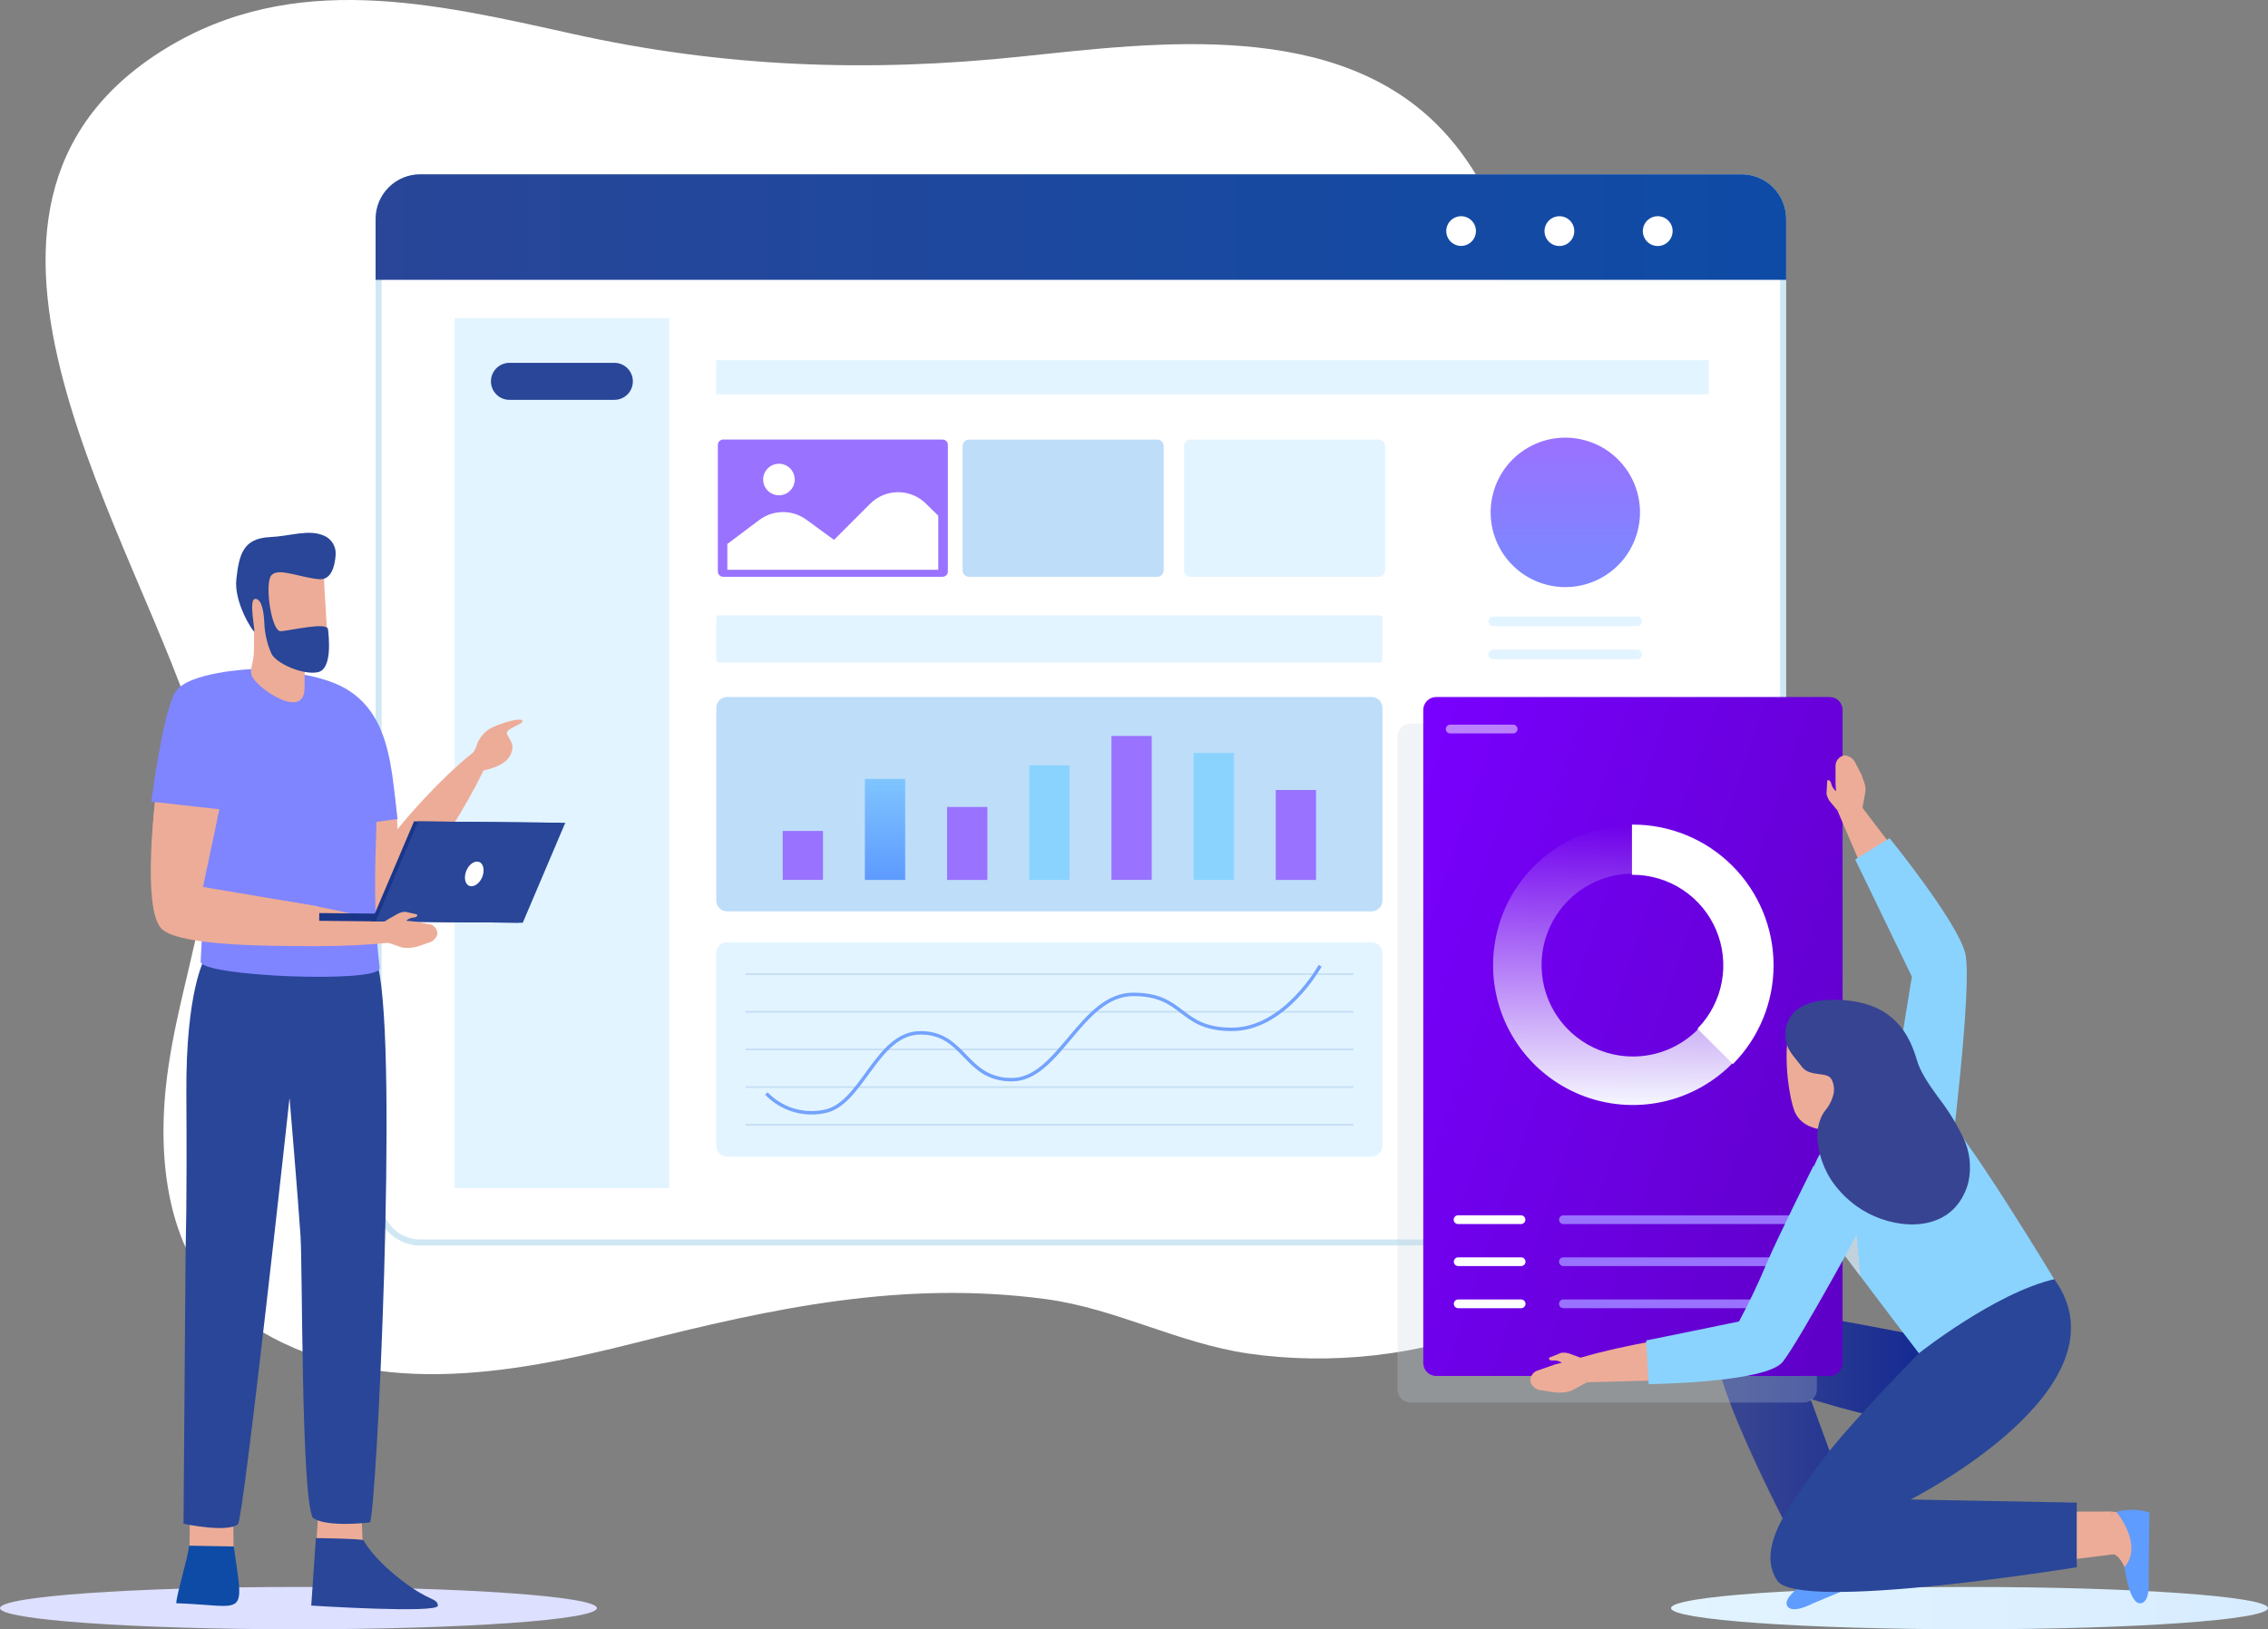 <svg width="540" height="388" viewBox="0 0 540 388" fill="none" xmlns="http://www.w3.org/2000/svg">
<rect x="0" y="0" width="540" height="388" fill="#808080" stroke="none"/>
<g clip-path="url(#clip0_419_2480)">
<path d="M373.42 131.005C365.427 98.723 367.134 56.169 343.364 30.929C318.466 4.51 275.765 10.039 243.364 13.443C206.778 17.314 172.241 16.036 136.366 8.073C103.487 0.786 69.798 -7.225 39.104 11.76C-22.566 49.964 33.911 129.038 47.698 177.343C55.765 205.606 42.382 231.129 39.485 258.912C37.312 279.864 40.934 303.15 59.62 315.438C87.305 333.526 121.29 327.37 151.345 319.776C184.003 311.518 214.942 304.833 248.963 309.368C265.673 311.592 280.491 319.899 297.226 322.332C336.072 327.984 384.899 313.607 400.111 273.634C403.876 263.29 405.456 252.277 404.752 241.291C402.787 203.321 383.77 169.614 374.058 133.548C373.849 132.7 373.628 131.852 373.42 131.005Z" fill="white"/>
<path d="M468.926 388C508.173 388 539.988 385.744 539.988 382.962C539.988 380.179 508.173 377.924 468.926 377.924C429.68 377.924 397.864 380.179 397.864 382.962C397.864 385.744 429.68 388 468.926 388Z" fill="url(#paint0_linear_419_2480)"/>
<path d="M71.062 388C110.308 388 142.124 385.744 142.124 382.962C142.124 380.179 110.308 377.924 71.062 377.924C31.816 377.924 0 380.179 0 382.962C0 385.744 31.816 388 71.062 388Z" fill="#DDE0FF"/>
<path d="M414.66 42.222H100.05C94.578 42.222 90.142 46.662 90.142 52.139V285.971C90.142 291.448 94.578 295.888 100.05 295.888H414.66C420.132 295.888 424.568 291.448 424.568 285.971V52.139C424.568 46.662 420.132 42.222 414.66 42.222Z" fill="white"/>
<path d="M414.659 42.935C417.096 42.938 419.432 43.909 421.153 45.635C422.875 47.361 423.842 49.7 423.842 52.139V285.971C423.842 288.41 422.875 290.749 421.153 292.475C419.432 294.201 417.096 295.172 414.659 295.175H100.049C97.611 295.172 95.274 294.201 93.55 292.476C91.826 290.75 90.856 288.411 90.853 285.971V52.139C90.856 49.699 91.826 47.36 93.55 45.634C95.274 43.909 97.611 42.938 100.049 42.935H414.659ZM414.659 41.51H100.049C98.654 41.51 97.273 41.785 95.985 42.319C94.696 42.853 93.525 43.636 92.539 44.623C91.553 45.61 90.771 46.782 90.237 48.071C89.703 49.361 89.429 50.743 89.429 52.139V285.971C89.429 287.367 89.703 288.749 90.237 290.039C90.771 291.328 91.553 292.5 92.539 293.487C93.525 294.474 94.696 295.257 95.985 295.791C97.273 296.325 98.654 296.6 100.049 296.6H414.659C417.475 296.6 420.177 295.48 422.168 293.487C424.16 291.494 425.279 288.79 425.279 285.971V52.139C425.279 49.32 424.16 46.616 422.168 44.623C420.177 42.629 417.475 41.51 414.659 41.51Z" fill="#D0E7F4"/>
<path d="M100.049 41.51H414.659C417.475 41.51 420.177 42.629 422.168 44.623C424.16 46.616 425.279 49.32 425.279 52.139V66.639H89.429V52.139C89.429 49.32 90.548 46.616 92.539 44.623C94.531 42.629 97.232 41.51 100.049 41.51Z" fill="url(#paint1_linear_419_2480)"/>
<path d="M351.419 55.039C351.416 55.738 351.207 56.421 350.817 57.002C350.427 57.582 349.874 58.034 349.227 58.3C348.581 58.566 347.87 58.634 347.185 58.496C346.5 58.358 345.871 58.02 345.378 57.525C344.885 57.029 344.549 56.399 344.414 55.712C344.278 55.026 344.349 54.315 344.617 53.669C344.885 53.023 345.338 52.471 345.919 52.083C346.501 51.695 347.184 51.488 347.883 51.487C348.348 51.487 348.809 51.58 349.239 51.758C349.668 51.937 350.059 52.199 350.387 52.529C350.716 52.858 350.976 53.25 351.153 53.681C351.33 54.111 351.42 54.573 351.419 55.039Z" fill="white"/>
<path d="M374.831 55.039C374.831 55.742 374.622 56.429 374.232 57.013C373.842 57.597 373.287 58.053 372.638 58.321C371.989 58.589 371.274 58.659 370.586 58.521C369.897 58.383 369.265 58.044 368.769 57.546C368.274 57.048 367.937 56.414 367.801 55.724C367.666 55.034 367.738 54.32 368.008 53.671C368.278 53.023 368.735 52.469 369.32 52.08C369.905 51.691 370.593 51.485 371.295 51.487C371.76 51.487 372.221 51.58 372.651 51.758C373.081 51.937 373.471 52.199 373.799 52.528C374.128 52.858 374.388 53.25 374.565 53.681C374.742 54.111 374.832 54.573 374.831 55.039Z" fill="white"/>
<path d="M398.244 55.039C398.244 55.742 398.035 56.429 397.645 57.013C397.255 57.597 396.7 58.053 396.051 58.321C395.402 58.589 394.688 58.659 393.999 58.521C393.31 58.383 392.678 58.044 392.182 57.546C391.687 57.048 391.35 56.414 391.214 55.724C391.079 55.034 391.151 54.32 391.421 53.671C391.692 53.023 392.148 52.469 392.733 52.08C393.318 51.691 394.006 51.485 394.708 51.487C395.173 51.487 395.634 51.58 396.064 51.758C396.494 51.937 396.884 52.199 397.213 52.528C397.541 52.858 397.801 53.25 397.978 53.681C398.155 54.111 398.245 54.573 398.244 55.039Z" fill="white"/>
<path d="M173.124 217.034L326.568 217.034C327.992 217.034 329.146 215.879 329.146 214.454V168.57C329.146 167.144 327.992 165.989 326.568 165.989L173.124 165.989C171.7 165.989 170.546 167.144 170.546 168.57V214.454C170.546 215.879 171.7 217.034 173.124 217.034Z" fill="#BDDDF9"/>
<path d="M173.124 275.44H326.568C327.992 275.44 329.146 274.285 329.146 272.86V226.975C329.146 225.55 327.992 224.395 326.568 224.395L173.124 224.395C171.7 224.395 170.546 225.55 170.546 226.975V272.86C170.546 274.285 171.7 275.44 173.124 275.44Z" fill="url(#paint2_linear_419_2480)"/>
<path d="M171.209 157.805L328.483 157.805C328.85 157.805 329.146 157.508 329.146 157.142V147.188C329.146 146.822 328.85 146.525 328.483 146.525L171.209 146.525C170.843 146.525 170.546 146.822 170.546 147.188V157.142C170.546 157.508 170.843 157.805 171.209 157.805Z" fill="url(#paint3_linear_419_2480)"/>
<path d="M170.546 93.894L406.851 93.894V85.772L170.546 85.772V93.894Z" fill="url(#paint4_linear_419_2480)"/>
<path d="M159.324 75.781H108.25V282.948H159.324V75.781Z" fill="url(#paint5_linear_419_2480)"/>
<path d="M389.872 126.611C392.405 117.116 386.768 107.365 377.282 104.829C367.796 102.294 358.053 107.936 355.52 117.43C352.987 126.925 358.624 136.676 368.11 139.211C377.596 141.747 387.339 136.105 389.872 126.611Z" fill="url(#paint6_linear_419_2480)"/>
<path d="M389.786 149.13H355.544C355.24 149.13 354.948 149.01 354.732 148.796C354.516 148.582 354.393 148.291 354.39 147.987C354.39 147.68 354.511 147.387 354.728 147.17C354.944 146.953 355.238 146.832 355.544 146.832H389.786C390.09 146.835 390.38 146.958 390.594 147.174C390.808 147.391 390.927 147.683 390.927 147.987C390.927 148.29 390.807 148.581 390.593 148.795C390.379 149.009 390.088 149.13 389.786 149.13Z" fill="url(#paint7_linear_419_2480)"/>
<path d="M389.786 156.994H355.544C355.393 156.996 355.243 156.967 355.103 156.911C354.963 156.854 354.836 156.77 354.728 156.664C354.621 156.557 354.536 156.431 354.478 156.291C354.42 156.152 354.39 156.002 354.39 155.851C354.39 155.7 354.42 155.551 354.478 155.411C354.536 155.272 354.621 155.145 354.728 155.039C354.836 154.932 354.963 154.849 355.103 154.792C355.243 154.735 355.393 154.707 355.544 154.708H389.786C390.088 154.708 390.379 154.829 390.593 155.043C390.807 155.257 390.927 155.548 390.927 155.851C390.927 156.154 390.807 156.445 390.593 156.659C390.379 156.874 390.088 156.994 389.786 156.994Z" fill="url(#paint8_linear_419_2480)"/>
<path d="M195.948 197.889H186.359V209.538H195.948V197.889Z" fill="url(#paint9_linear_419_2480)"/>
<path d="M215.518 185.503H205.93V209.551H215.518V185.503Z" fill="url(#paint10_linear_419_2480)"/>
<path d="M235.089 192.175H225.5V209.551H235.089V192.175Z" fill="url(#paint11_linear_419_2480)"/>
<path d="M254.647 182.259H245.059V209.551H254.647V182.259Z" fill="url(#paint12_linear_419_2480)"/>
<path d="M274.218 175.267H264.629V209.538H274.218V175.267Z" fill="url(#paint13_linear_419_2480)"/>
<path d="M293.788 179.322H284.199V209.538H293.788V179.322Z" fill="url(#paint14_linear_419_2480)"/>
<path d="M313.346 188.132H303.757V209.551H313.346V188.132Z" fill="url(#paint15_linear_419_2480)"/>
<path d="M224.408 104.671H172.192C171.487 104.671 170.915 105.243 170.915 105.949V136.08C170.915 136.785 171.487 137.358 172.192 137.358H224.408C225.113 137.358 225.685 136.785 225.685 136.08V105.949C225.685 105.243 225.113 104.671 224.408 104.671Z" fill="url(#paint16_linear_419_2480)"/>
<path d="M275.543 104.683H230.718C229.877 104.683 229.195 105.365 229.195 106.207V135.834C229.195 136.675 229.877 137.358 230.718 137.358H275.543C276.384 137.358 277.065 136.675 277.065 135.834V106.207C277.065 105.365 276.384 104.683 275.543 104.683Z" fill="#BDDDF9"/>
<path d="M328.262 104.683H283.437C282.597 104.683 281.915 105.365 281.915 106.207V135.834C281.915 136.675 282.597 137.358 283.437 137.358H328.262C329.103 137.358 329.785 136.675 329.785 135.834V106.207C329.785 105.365 329.103 104.683 328.262 104.683Z" fill="url(#paint17_linear_419_2480)"/>
<path d="M223.401 122.808V135.686H173.174V129.542L180.786 123.828C182.399 122.62 184.357 121.961 186.372 121.948C188.387 121.934 190.354 122.568 191.983 123.754L198.576 128.571L207.17 119.97C208.045 119.094 209.083 118.399 210.226 117.925C211.369 117.451 212.594 117.207 213.831 117.207C215.068 117.207 216.293 117.451 217.436 117.925C218.578 118.399 219.617 119.094 220.491 119.97L223.401 122.808Z" fill="white"/>
<path d="M185.464 117.954C187.539 117.954 189.221 116.271 189.221 114.194C189.221 112.118 187.539 110.434 185.464 110.434C183.389 110.434 181.707 112.118 181.707 114.194C181.707 116.271 183.389 117.954 185.464 117.954Z" fill="white"/>
<path d="M177.508 231.989H322.235" stroke="#C3DDF4" stroke-width="0.38" stroke-miterlimit="10"/>
<path d="M177.508 240.947H322.235" stroke="#C3DDF4" stroke-width="0.38" stroke-miterlimit="10"/>
<path d="M177.508 249.917H322.235" stroke="#C3DDF4" stroke-width="0.38" stroke-miterlimit="10"/>
<path d="M177.508 258.888H322.235" stroke="#C3DDF4" stroke-width="0.38" stroke-miterlimit="10"/>
<path d="M177.508 267.846H322.235" stroke="#C3DDF4" stroke-width="0.38" stroke-miterlimit="10"/>
<path d="M182.468 260.412C184.182 262.2 186.315 263.532 188.672 264.29C191.03 265.047 193.539 265.205 195.973 264.749C205.242 263.348 208.521 245.961 219.177 245.961C229.834 245.961 229.675 257.118 240.921 257.118C252.167 257.118 257.409 236.806 269.81 236.806C282.21 236.806 280.602 245.137 293.297 245.137C305.991 245.137 314.316 229.986 314.316 229.986" stroke="#74A3FD" stroke-width="0.82" stroke-miterlimit="10"/>
<path d="M146.286 95.221H121.289C120.123 95.221 119.005 94.758 118.181 93.933C117.357 93.108 116.894 91.989 116.894 90.822C116.892 90.243 117.004 89.67 117.225 89.135C117.445 88.6 117.768 88.113 118.177 87.704C118.585 87.294 119.07 86.969 119.604 86.747C120.138 86.525 120.711 86.411 121.289 86.411H146.286C146.864 86.411 147.437 86.525 147.971 86.747C148.505 86.969 148.99 87.294 149.398 87.704C149.806 88.113 150.13 88.6 150.35 89.135C150.57 89.67 150.683 90.243 150.681 90.822C150.681 91.989 150.218 93.108 149.394 93.933C148.57 94.758 147.452 95.221 146.286 95.221Z" fill="url(#paint18_linear_419_2480)"/>
<path style="mix-blend-mode:multiply" d="M144.531 122.943H123.033C122.574 122.943 122.133 122.761 121.809 122.436C121.484 122.111 121.302 121.67 121.302 121.211C121.302 120.751 121.484 120.311 121.809 119.986C122.133 119.661 122.574 119.478 123.033 119.478H144.531C144.99 119.478 145.43 119.661 145.755 119.986C146.079 120.311 146.262 120.751 146.262 121.211C146.262 121.67 146.079 122.111 145.755 122.436C145.43 122.761 144.99 122.943 144.531 122.943Z" fill="url(#paint19_linear_419_2480)"/>
<path style="mix-blend-mode:multiply" d="M144.531 139.791H123.033C122.574 139.791 122.133 139.608 121.809 139.283C121.484 138.958 121.302 138.517 121.302 138.058C121.302 137.598 121.484 137.158 121.809 136.833C122.133 136.508 122.574 136.325 123.033 136.325H144.531C144.99 136.325 145.43 136.508 145.755 136.833C146.079 137.158 146.262 137.598 146.262 138.058C146.262 138.517 146.079 138.958 145.755 139.283C145.43 139.608 144.99 139.791 144.531 139.791Z" fill="url(#paint20_linear_419_2480)"/>
<path style="mix-blend-mode:multiply" d="M144.531 156.65H123.033C122.574 156.65 122.133 156.467 121.809 156.143C121.484 155.818 121.302 155.377 121.302 154.917C121.302 154.458 121.484 154.017 121.809 153.692C122.133 153.367 122.574 153.185 123.033 153.185H144.531C144.99 153.185 145.43 153.367 145.755 153.692C146.079 154.017 146.262 154.458 146.262 154.917C146.262 155.377 146.079 155.818 145.755 156.143C145.43 156.467 144.99 156.65 144.531 156.65Z" fill="url(#paint21_linear_419_2480)"/>
<path style="mix-blend-mode:multiply" d="M144.531 173.497H123.033C122.574 173.497 122.133 173.315 121.809 172.99C121.484 172.665 121.302 172.224 121.302 171.764C121.3 171.536 121.344 171.309 121.43 171.098C121.516 170.886 121.644 170.694 121.804 170.531C121.965 170.369 122.157 170.24 122.368 170.153C122.578 170.065 122.805 170.02 123.033 170.02H144.531C144.99 170.02 145.43 170.202 145.755 170.527C146.08 170.852 146.262 171.293 146.262 171.752C146.264 171.981 146.22 172.207 146.134 172.419C146.047 172.631 145.92 172.823 145.759 172.985C145.598 173.148 145.407 173.276 145.196 173.364C144.985 173.452 144.759 173.497 144.531 173.497Z" fill="url(#paint22_linear_419_2480)"/>
<path style="mix-blend-mode:multiply" d="M144.531 190.357H123.033C122.574 190.357 122.133 190.174 121.809 189.849C121.484 189.524 121.302 189.083 121.302 188.624C121.302 188.164 121.484 187.724 121.809 187.399C122.133 187.074 122.574 186.891 123.033 186.891H144.531C144.99 186.891 145.43 187.074 145.755 187.399C146.079 187.724 146.262 188.164 146.262 188.624C146.262 189.083 146.079 189.524 145.755 189.849C145.43 190.174 144.99 190.357 144.531 190.357Z" fill="url(#paint23_linear_419_2480)"/>
<path d="M74.229 227.836C60.515 228.229 67.268 241.033 69.834 252.277C74.536 269.947 71.81 292.828 78.919 295.359C97.9 301.159 91.859 233.648 86.593 230.551C84.112 229.138 78.845 228.315 74.229 227.836Z" fill="#EDAC98"/>
<path d="M86.593 289.498C73.297 279.913 74.316 343.762 77.827 361.716C81.338 379.669 85.194 367.491 87.796 338.823C90.399 310.154 91.836 293.27 86.593 289.498Z" fill="#EDAC98"/>
<path d="M75.813 359.909L75.371 366.606L86.335 366.975L86.077 360.487L75.813 359.909Z" fill="#EDAC98"/>
<path d="M86.568 366.84C86.568 366.84 88.618 370.895 95.457 376.216C102.296 381.536 104.051 380.418 104.26 382.36C104.469 384.301 74.106 382.36 74.106 382.36L75.211 366.287C75.211 366.287 86.568 366.422 86.568 366.84Z" fill="url(#paint24_linear_419_2480)"/>
<path d="M59.571 228.02C46.139 225.206 46.151 239.743 46.065 251.269C46.532 269.554 42.161 290.69 48.521 294.794C65.623 304.846 71.185 235.565 66.79 231.325C64.653 229.384 63.941 229.556 59.571 228.02Z" fill="#EDAC98"/>
<path d="M55.642 289.215C42.333 279.63 43.364 343.48 46.863 361.433C50.362 379.386 54.23 367.208 56.832 338.54C59.435 309.872 60.872 292.963 55.642 289.215Z" fill="#EDAC98"/>
<path d="M45.206 361.63L45.107 368.191L55.617 368.376L55.531 361.924L45.206 361.63Z" fill="#EDAC98"/>
<path d="M45.009 368.105C44.837 370.698 42.05 379.546 41.964 381.794C58.673 382.384 58.17 385.739 55.653 368.277L45.009 368.105Z" fill="url(#paint25_linear_419_2480)"/>
<path d="M48.68 228.425C48.68 228.425 44.211 235.995 44.371 260.436C44.542 288.38 44.223 294.929 44.199 296.994C44.174 299.058 43.695 362.871 43.695 362.871C43.695 362.871 54.119 365.107 56.66 362.969C57.986 361.851 68.938 261.456 68.938 261.456C68.938 261.456 70.964 285.295 71.553 294.327C72.056 302.155 71.688 355.891 74.45 361.408C77.336 363.792 87.956 362.637 88.066 362.527C89.638 360.88 94.88 250.52 90.018 230.318L48.68 228.425Z" fill="url(#paint26_linear_419_2480)"/>
<path d="M81.142 168.078C73.603 172.907 83.315 218.288 89.147 215.916C99.337 216.715 94.819 162.77 81.142 168.078Z" fill="#EDAC98"/>
<path d="M72.56 160.939C93.431 163.568 92.891 181.939 94.659 195.038L79.926 197.029L72.56 160.939Z" fill="url(#paint27_linear_419_2480)"/>
<path d="M89.625 216.899C98.416 215.4 119.005 179.346 117.016 177.22C115.469 173.19 72.326 216.85 89.625 216.899Z" fill="#EDAC98"/>
<path d="M59.484 159.366C31.43 162.942 51.062 179.174 47.772 229.003C47.772 232.554 90.608 234.25 90.399 230.551C85.746 191.229 99.263 165.497 72.56 160.705" fill="url(#paint28_linear_419_2480)"/>
<path d="M72.572 157.043L72.498 164.416C71.909 171.248 61.276 163.875 60.049 161.111C59.214 159.304 60.442 158.395 60.478 154.598C60.515 150.801 60.478 150.383 60.478 150.383C47.747 130.12 68.987 121.874 77.127 136.252C77.237 147.975 80.233 159.034 72.572 157.043Z" fill="#EDAC98"/>
<path d="M44.862 167.464C36.55 170.069 33.198 217.255 39.276 216.506C48.631 219.848 59.055 165.964 44.862 167.464Z" fill="#EDAC98"/>
<path d="M75.814 215.867L48.337 211.222L52.376 192.04L37.005 190.221C37.005 190.221 33.776 215.965 38.355 221.065C42.935 226.164 74.525 225.169 74.525 225.169L75.814 215.867Z" fill="#EDAC98"/>
<path d="M39.951 217.771C40.016 218.551 40.282 219.301 40.723 219.947C41.164 220.593 41.766 221.114 42.468 221.458C53.37 227.098 100.442 225.771 98.945 222.527C98.932 219.983 39.264 205.975 39.951 217.771Z" fill="#EDAC98"/>
<path d="M59.742 159.366C59.742 159.366 44.703 159.992 41.731 164.822C38.76 169.651 36.023 190.91 36.023 190.91L52.352 192.74L54.021 183.254" fill="url(#paint29_linear_419_2480)"/>
<path d="M77.36 127.662C78.183 128.065 78.866 128.705 79.321 129.5C79.776 130.295 79.983 131.209 79.914 132.123C79.742 134.691 78.944 138.267 75.862 137.923C71.05 137.444 66.261 135.121 64.604 137.013C62.947 138.906 64.604 150.457 66.851 150.322C69.098 150.186 77.9 148.036 78.097 149.842C78.293 151.649 79.19 159.39 75.641 160.091C72.093 160.791 65.672 157.989 64.592 155.593C63.567 153.236 63 150.704 62.922 148.134C62.812 145.91 62.37 142.555 60.749 142.617C59.128 142.678 60.823 150.309 60.528 150.383C60.233 150.457 55.617 143.465 56.28 137.837C56.943 132.209 57.778 128.215 64.223 127.908C69.454 127.662 73.554 125.893 77.36 127.662Z" fill="url(#paint30_linear_419_2480)"/>
<path d="M113.64 217.817L76.012 217.442L75.993 219.285L113.622 219.66L113.64 217.817Z" fill="#1B3689"/>
<path d="M123.487 219.738L88.459 219.394L98.576 195.604L133.603 195.948L123.487 219.738Z" fill="#1B3689"/>
<path d="M124.468 219.75L89.453 219.406L99.57 195.604L134.585 195.948L124.468 219.75Z" fill="url(#paint31_linear_419_2480)"/>
<path d="M114.807 208.887C114.156 210.46 112.793 211.345 111.75 210.964C110.706 210.583 110.387 208.912 111.038 207.339C111.688 205.766 113.063 204.881 114.095 205.274C115.126 205.668 115.457 207.327 114.807 208.887Z" fill="white"/>
<path d="M120.688 174.628C121.044 176.127 122.984 177.147 121.412 179.998C119.841 182.848 114.623 183.561 114.623 183.561L112.413 179.58C112.846 179.017 113.189 178.391 113.432 177.724C113.708 176.753 114.187 175.851 114.837 175.077C115.486 174.304 116.292 173.678 117.201 173.239C119.804 172.01 123.88 170.867 124.384 171.629C124.887 172.391 120.418 173.448 120.688 174.628Z" fill="#EDAC98"/>
<path d="M91.75 220.033L91.234 219.664L92.462 218.877L94.647 217.649C95.205 217.327 95.834 217.15 96.477 217.133L99.264 217.747C99.264 217.747 99.755 218.472 98.134 218.546C97.604 218.658 97.113 218.908 96.71 219.271L98.306 219.418L102.198 220.082C102.752 220.171 103.255 220.457 103.614 220.889C103.973 221.32 104.163 221.867 104.15 222.429C104.012 222.947 103.734 223.417 103.346 223.788C102.958 224.158 102.476 224.415 101.953 224.53L99.497 225.378C98.276 225.747 96.989 225.839 95.728 225.648L92.131 224.419L91.75 220.033Z" fill="#EDAC98"/>
<path d="M413.222 317.294C423.658 308.557 437.041 348.555 439.803 365.771C442.565 382.986 433.112 367.442 420.871 342.792C412.216 325.379 408.299 321.41 413.222 317.294Z" fill="#EDAC98"/>
<path d="M442.861 367.356L439.264 359.799L428.729 363.362L433.726 371.878L442.861 367.356Z" fill="#EDAC98"/>
<path d="M442.861 367.356L443.831 370.747L435.937 377.494L428.742 378.206L431.947 375.478C431.947 375.478 433.948 373.389 433.727 371.878C433.506 370.366 442.861 367.356 442.861 367.356Z" fill="#EDAC98"/>
<path d="M443.253 368.462C443.253 368.462 438.735 377.543 431.946 375.478C431.946 375.478 424.494 379.865 425.451 382.261C426.409 384.658 431.59 381.868 431.59 381.868L446.225 375.724C445.943 373.07 444.913 370.551 443.253 368.462Z" fill="url(#paint32_linear_419_2480)"/>
<path d="M448.901 335.05C426.802 331.13 409.613 324.2 410.448 319.555C411.283 314.91 429.822 314.344 451.885 318.264C473.947 322.184 481.645 325.981 480.823 330.626C480 335.271 470.964 338.97 448.901 335.05Z" fill="#EDAC98"/>
<path d="M473.42 321.25C473.42 321.25 444.42 315.586 436.158 314.136C427.895 312.686 412.081 310.216 408.742 318.486C405.402 326.756 428.902 370.158 428.902 370.158L442.247 363.62L431.075 333.145C431.075 333.145 471.247 346.06 478.638 337.79C480.739 335.466 482.096 332.565 482.534 329.461C482.971 326.357 482.47 323.193 481.093 320.378L473.42 321.25Z" fill="url(#paint33_linear_419_2480)"/>
<path d="M443.241 276.165C443.907 277.03 444.316 278.064 444.422 279.151C444.529 280.237 444.328 281.331 443.843 282.309C439.718 291.292 423.929 327.542 417.164 324.875C409.208 321.742 425.758 290.026 430.804 283.096C435.028 277.369 439.865 272.012 443.241 276.165Z" fill="#EDAC98"/>
<g style="mix-blend-mode:multiply" opacity="0.5">
<g style="mix-blend-mode:multiply" opacity="0.5">
<path d="M429.503 172.317H335.826C334.124 172.317 332.744 173.698 332.744 175.402V330.921C332.744 332.625 334.124 334.006 335.826 334.006H429.503C431.205 334.006 432.585 332.625 432.585 330.921V175.402C432.585 173.698 431.205 172.317 429.503 172.317Z" fill="#C2D2DC"/>
</g>
</g>
<path d="M435.629 165.989H341.952C340.25 165.989 338.87 167.37 338.87 169.073V324.593C338.87 326.296 340.25 327.677 341.952 327.677H435.629C437.331 327.677 438.71 326.296 438.71 324.593V169.073C438.71 167.37 437.331 165.989 435.629 165.989Z" fill="url(#paint34_linear_419_2480)"/>
<path d="M388.778 196.525C382.195 196.525 375.759 198.479 370.285 202.14C364.812 205.801 360.545 211.005 358.027 217.093C355.508 223.181 354.849 229.88 356.135 236.342C357.42 242.805 360.591 248.74 365.247 253.399C369.903 258.057 375.835 261.229 382.292 262.513C388.75 263.797 395.443 263.136 401.524 260.612C407.606 258.089 412.803 253.817 416.459 248.337C420.115 242.857 422.065 236.416 422.063 229.826C422.063 225.452 421.202 221.121 419.529 217.08C417.856 213.039 415.404 209.367 412.313 206.275C409.222 203.182 405.553 200.729 401.515 199.057C397.477 197.384 393.149 196.524 388.778 196.525ZM388.778 251.601C384.476 251.599 380.271 250.319 376.695 247.925C373.119 245.531 370.332 242.13 368.688 238.151C367.043 234.172 366.614 229.794 367.455 225.571C368.295 221.348 370.368 217.469 373.411 214.425C376.454 211.381 380.331 209.308 384.551 208.469C388.771 207.63 393.144 208.062 397.119 209.71C401.094 211.359 404.491 214.15 406.881 217.73C409.271 221.311 410.546 225.52 410.546 229.826C410.546 232.687 409.983 235.519 408.889 238.162C407.795 240.805 406.191 243.205 404.17 245.228C402.148 247.25 399.749 248.853 397.108 249.947C394.467 251.04 391.636 251.603 388.778 251.601Z" fill="url(#paint35_linear_419_2480)"/>
<path d="M422.063 229.826C422.078 238.526 418.679 246.884 412.597 253.1L404.457 244.978C407.413 241.9 409.4 238.02 410.17 233.82C410.941 229.621 410.461 225.288 408.79 221.359C407.119 217.431 404.331 214.081 400.773 211.726C397.215 209.37 393.044 208.114 388.778 208.113V196.587C397.594 196.583 406.051 200.082 412.291 206.314C418.532 212.546 422.046 221.003 422.063 229.826Z" fill="white" stroke="white" stroke-width="0.43" stroke-miterlimit="10"/>
<path opacity="0.5" d="M360.271 174.664H345.28C345.003 174.664 344.738 174.554 344.542 174.359C344.346 174.163 344.236 173.897 344.236 173.62C344.236 173.343 344.346 173.077 344.542 172.881C344.738 172.686 345.003 172.576 345.28 172.576H360.271C360.547 172.576 360.813 172.686 361.009 172.881C361.204 173.077 361.314 173.343 361.314 173.62C361.314 173.897 361.204 174.163 361.009 174.359C360.813 174.554 360.547 174.664 360.271 174.664Z" fill="white"/>
<path d="M362.185 291.501H347.182C347.042 291.504 346.903 291.479 346.773 291.427C346.642 291.376 346.524 291.298 346.424 291.199C346.325 291.101 346.246 290.983 346.192 290.853C346.139 290.723 346.113 290.584 346.114 290.444C346.118 290.171 346.227 289.911 346.42 289.718C346.613 289.525 346.873 289.415 347.146 289.412H362.149C362.421 289.415 362.682 289.525 362.874 289.718C363.067 289.911 363.177 290.171 363.18 290.444C363.183 290.715 363.082 290.976 362.896 291.174C362.711 291.371 362.456 291.488 362.185 291.501Z" fill="white"/>
<path style="mix-blend-mode:screen" d="M430.387 291.501H372.229C371.954 291.497 371.692 291.386 371.499 291.19C371.306 290.995 371.197 290.731 371.197 290.456C371.2 290.183 371.31 289.923 371.503 289.73C371.696 289.537 371.956 289.427 372.229 289.424H430.387C430.662 289.424 430.925 289.532 431.121 289.726C431.316 289.919 431.427 290.181 431.43 290.456C431.43 290.593 431.403 290.729 431.351 290.856C431.299 290.983 431.222 291.098 431.125 291.195C431.028 291.292 430.913 291.369 430.786 291.421C430.66 291.474 430.524 291.501 430.387 291.501Z" fill="url(#paint36_linear_419_2480)"/>
<path d="M362.185 301.503H347.182C346.908 301.503 346.646 301.395 346.452 301.201C346.259 301.007 346.15 300.745 346.15 300.471C346.15 300.196 346.259 299.932 346.452 299.737C346.645 299.541 346.907 299.43 347.182 299.427H362.185C362.459 299.43 362.722 299.541 362.915 299.737C363.108 299.932 363.216 300.196 363.216 300.471C363.216 300.745 363.107 301.007 362.914 301.201C362.721 301.395 362.458 301.503 362.185 301.503Z" fill="white"/>
<path style="mix-blend-mode:screen" d="M430.387 301.503H372.229C371.955 301.503 371.693 301.395 371.499 301.201C371.306 301.007 371.197 300.745 371.197 300.471C371.197 300.196 371.306 299.932 371.499 299.737C371.692 299.541 371.954 299.43 372.229 299.427H430.387C430.664 299.427 430.929 299.537 431.125 299.733C431.321 299.928 431.43 300.194 431.43 300.471C431.43 300.608 431.403 300.743 431.351 300.869C431.298 300.995 431.221 301.109 431.124 301.205C431.027 301.301 430.912 301.377 430.785 301.428C430.659 301.479 430.523 301.505 430.387 301.503Z" fill="url(#paint37_linear_419_2480)"/>
<path d="M362.185 311.543H347.182C346.907 311.54 346.645 311.428 346.452 311.233C346.259 311.037 346.15 310.773 346.15 310.498C346.15 310.223 346.259 309.96 346.452 309.764C346.645 309.569 346.907 309.457 347.182 309.454H362.185C362.459 309.457 362.722 309.569 362.915 309.764C363.108 309.96 363.216 310.223 363.216 310.498C363.216 310.773 363.108 311.037 362.915 311.233C362.722 311.428 362.459 311.54 362.185 311.543Z" fill="white"/>
<path style="mix-blend-mode:screen" d="M430.387 311.543H372.229C371.954 311.54 371.692 311.428 371.499 311.233C371.306 311.037 371.197 310.773 371.197 310.498C371.197 310.223 371.306 309.96 371.499 309.764C371.692 309.569 371.954 309.457 372.229 309.454H430.387C430.664 309.454 430.929 309.564 431.125 309.76C431.321 309.956 431.43 310.221 431.43 310.498C431.43 310.775 431.321 311.041 431.125 311.237C430.929 311.433 430.664 311.543 430.387 311.543Z" fill="url(#paint38_linear_419_2480)"/>
<path d="M455.383 278.156C454.458 277.58 453.712 276.758 453.228 275.781C452.744 274.804 452.543 273.711 452.645 272.626C453.32 262.795 455.223 223.264 462.467 223.363C471.061 223.461 466.813 258.998 464.53 267.244C462.59 274.064 459.963 280.773 455.383 278.156Z" fill="#EDAC98"/>
<path d="M465.267 234.09C465.765 233.16 466.015 232.118 465.993 231.064C465.972 230.009 465.679 228.978 465.144 228.069C460.368 219.332 443.106 188.304 438.821 188.747C433.837 189.201 456.783 235.319 459.423 235.626C461.4 235.823 463.794 236.609 465.267 234.09Z" fill="#EDAC98"/>
<path d="M449.626 200.482L443.438 192.359L437.483 193.011L442.8 205.459L449.626 200.482Z" fill="#EDAC98"/>
<path d="M438.196 193.035H437.508L435.74 190.91C435.303 190.359 435.008 189.709 434.881 189.017L435.053 185.908C435.053 185.908 435.765 185.257 436.121 187.002C436.333 187.556 436.689 188.044 437.152 188.415L437.029 186.658V182.345C437.039 181.739 437.267 181.157 437.671 180.706C438.074 180.254 438.627 179.964 439.227 179.887C439.808 179.947 440.361 180.166 440.827 180.519C441.292 180.872 441.652 181.346 441.867 181.89L443.205 184.47C443.659 185.933 444.298 186.928 444.15 188.489L443.414 192.593L438.196 193.035Z" fill="#EDAC98"/>
<path d="M448.938 271.041L455.211 232.579L441.706 204.672L449.907 199.61C449.907 199.61 466.052 219.529 467.906 226.988C469.76 234.447 464.223 278.107 464.223 278.107L450.104 278.893L448.938 271.041Z" fill="url(#paint39_linear_419_2480)"/>
<path d="M422.627 322.086C422.166 323.025 421.473 323.83 420.614 324.426C419.754 325.022 418.757 325.388 417.716 325.49C407.894 326.719 372.572 330.626 370.399 326.903C367.882 322.578 418.723 314.492 420.503 316.47C421.793 317.945 423.818 319.432 422.627 322.086Z" fill="#EDAC98"/>
<path d="M401.596 328.525L377.79 329.189L376.366 323.339L400.651 318.092L401.596 328.525Z" fill="#EDAC98"/>
<path d="M376.611 323.991L376.378 323.352L373.799 322.393C373.14 322.151 372.433 322.071 371.737 322.16L368.839 323.327C368.839 323.327 368.459 324.2 370.214 323.978C370.804 324.016 371.374 324.202 371.872 324.519L370.177 324.961L366.114 326.375C365.524 326.555 365.023 326.951 364.711 327.484C364.4 328.016 364.3 328.647 364.432 329.25C364.669 329.783 365.05 330.24 365.531 330.569C366.012 330.899 366.575 331.089 367.157 331.118L370.03 331.573C371.412 331.749 372.815 331.624 374.143 331.204L377.826 329.201L376.611 323.991Z" fill="#EDAC98"/>
<path d="M431.787 277.615C431.787 277.615 423.549 294.094 420.798 300.471C418.787 305.325 416.533 310.074 414.046 314.701C413.751 314.799 391.946 319.223 391.946 319.223L392.536 329.619C392.536 329.619 420.479 329.324 424.457 324.323C428.435 319.321 443.966 290.665 443.966 290.665L431.787 277.615Z" fill="url(#paint40_linear_419_2480)"/>
<path d="M424.69 370.661C415.617 357.144 482.713 358.078 499.791 361.47C516.869 364.861 498.993 368.13 471.676 371.239C444.359 374.348 428.201 375.994 424.69 370.661Z" fill="#EDAC98"/>
<path d="M502.738 359.958L493.873 359.983L493.456 371.362L503.253 370.145L502.738 359.958Z" fill="#EDAC98"/>
<path d="M502.726 359.958L506.225 360.413L509.27 370.342L507.072 377.236L505.844 373.217C505.844 373.217 504.739 370.551 503.266 370.145C501.793 369.74 502.726 359.958 502.726 359.958Z" fill="#EDAC98"/>
<path d="M503.892 360.044C503.892 360.044 510.435 367.798 505.831 373.217C505.831 373.217 506.912 381.819 509.515 381.819C512.117 381.819 511.577 376.056 511.577 376.056L511.761 360.18C509.205 359.383 506.474 359.336 503.892 360.044Z" fill="url(#paint41_linear_419_2480)"/>
<path d="M458.956 348.444C442.996 364.124 427.293 374.114 424.002 370.747C420.712 367.38 431.025 351.946 447.035 336.254C463.045 320.562 478.698 310.584 481.989 313.951C485.279 317.318 475.027 332.765 458.956 348.444Z" fill="#EDAC98"/>
<path d="M456.881 322.258C456.881 322.258 439.779 339.597 433.284 348.53C426.789 357.464 417.864 368.363 423.143 376.4C428.115 383.994 494.463 373.23 494.463 373.23V357.845L454.892 357.095C454.892 357.095 507.685 330.54 489.134 304.637L466.789 303.408L456.881 322.258Z" fill="url(#paint42_linear_419_2480)"/>
<path d="M435.236 275.354L434.684 269.038C434.684 269.038 428.827 269.136 427.158 264.331C425.488 259.527 424.272 247.546 426.936 243.097C429.601 238.649 448.373 237.973 450.718 250.47C453.063 262.967 451.946 277.812 451.946 277.812L435.236 275.354Z" fill="#EDAC98"/>
<path d="M489.098 304.637C474.918 307.955 456.882 322.27 456.882 322.27C456.882 322.27 449.515 312.698 442.898 303.838C441.67 302.204 440.442 300.594 439.313 299.07C435.507 293.995 432.499 289.928 432.143 289.24C429.528 284.116 430.841 279.716 432.683 275.981C434.697 271.864 438.527 268.768 442.223 266.052C449.994 260.375 457.606 260.547 461.621 263.938C467.551 268.915 489.098 304.637 489.098 304.637Z" fill="url(#paint43_linear_419_2480)"/>
<g style="mix-blend-mode:multiply">
<path d="M442.898 303.85C441.67 302.216 440.442 300.606 439.312 299.083L442.075 293.995L442.898 303.85Z" fill="#C2D2DC"/>
</g>
<path d="M443.339 288.097C440.455 286.305 437.978 283.928 436.071 281.117C433.186 276.767 430.988 269.062 434.61 264.418C435.568 263.274 436.238 261.917 436.562 260.461C436.79 259.319 436.63 258.134 436.108 257.094C435.101 255.029 430.939 256.639 428.974 253.997C427.01 251.355 425.291 250.028 425.119 246.895C424.947 243.761 426.212 237.703 437.814 238.121C449.416 238.539 454.156 244.658 456.366 252.35C457.188 255.251 459.214 258.187 461.375 261.173C463.707 264.161 465.719 267.386 467.378 270.795C469.044 274.205 469.478 278.087 468.606 281.781C468.249 283.074 467.72 284.314 467.035 285.467C462.038 293.835 450.374 292.508 443.339 288.097Z" fill="url(#paint44_linear_419_2480)"/>
</g>
<defs>
<linearGradient id="paint0_linear_419_2480" x1="397.864" y1="382.962" x2="540.001" y2="382.962" gradientUnits="userSpaceOnUse">
<stop stop-color="#E2F4FF"/>
<stop offset="1" stop-color="#D7ECFF"/>
</linearGradient>
<linearGradient id="paint1_linear_419_2480" x1="89.429" y1="54.068" x2="425.279" y2="54.068" gradientUnits="userSpaceOnUse">
<stop stop-color="#294698"/>
<stop offset="1" stop-color="#0E4BA6"/>
</linearGradient>
<linearGradient id="paint2_linear_419_2480" x1="37854" y1="8042.98" x2="37854" y2="15872.8" gradientUnits="userSpaceOnUse">
<stop stop-color="#E2F4FF"/>
<stop offset="1" stop-color="#D7ECFF"/>
</linearGradient>
<linearGradient id="paint3_linear_419_2480" x1="37854" y1="1874.37" x2="37854" y2="3604.69" gradientUnits="userSpaceOnUse">
<stop stop-color="#E2F4FF"/>
<stop offset="1" stop-color="#D7ECFF"/>
</linearGradient>
<linearGradient id="paint4_linear_419_2480" x1="63793.2" y1="1329.9" x2="63793.2" y2="2575.73" gradientUnits="userSpaceOnUse">
<stop stop-color="#E2F4FF"/>
<stop offset="1" stop-color="#D7ECFF"/>
</linearGradient>
<linearGradient id="paint5_linear_419_2480" x1="4611.47" y1="30315.9" x2="6736.16" y2="30315.9" gradientUnits="userSpaceOnUse">
<stop stop-color="#E2F4FF"/>
<stop offset="1" stop-color="#D7ECFF"/>
</linearGradient>
<linearGradient id="paint6_linear_419_2480" x1="372.707" y1="105.722" x2="372.707" y2="132.228" gradientUnits="userSpaceOnUse">
<stop stop-color="#9972FF"/>
<stop offset="1" stop-color="#7F85FF"/>
</linearGradient>
<linearGradient id="paint7_linear_419_2480" x1="12146.6" y1="624.949" x2="13234" y2="624.949" gradientUnits="userSpaceOnUse">
<stop stop-color="#E2F4FF"/>
<stop offset="1" stop-color="#D7ECFF"/>
</linearGradient>
<linearGradient id="paint8_linear_419_2480" x1="12146.6" y1="644.937" x2="13234" y2="644.937" gradientUnits="userSpaceOnUse">
<stop stop-color="#E2F4FF"/>
<stop offset="1" stop-color="#D7ECFF"/>
</linearGradient>
<linearGradient id="paint9_linear_419_2480" x1="1679.32" y1="2058.62" x2="1679.32" y2="2211.34" gradientUnits="userSpaceOnUse">
<stop stop-color="#9972FF"/>
<stop offset="1" stop-color="#7F85FF"/>
</linearGradient>
<linearGradient id="paint10_linear_419_2480" x1="210.73" y1="177.392" x2="210.73" y2="208.531" gradientUnits="userSpaceOnUse">
<stop stop-color="#8AD3FF"/>
<stop offset="1" stop-color="#5F9CFF"/>
</linearGradient>
<linearGradient id="paint11_linear_419_2480" x1="2024.06" y1="2912.48" x2="2024.06" y2="3160.78" gradientUnits="userSpaceOnUse">
<stop stop-color="#9972FF"/>
<stop offset="1" stop-color="#7F85FF"/>
</linearGradient>
<linearGradient id="paint12_linear_419_2480" x1="2196.46" y1="4122.14" x2="2196.46" y2="4813.73" gradientUnits="userSpaceOnUse">
<stop stop-color="#8AD3FF"/>
<stop offset="1" stop-color="#5F9CFF"/>
</linearGradient>
<linearGradient id="paint13_linear_419_2480" x1="2368.87" y1="5076.48" x2="2368.87" y2="6024.44" gradientUnits="userSpaceOnUse">
<stop stop-color="#9972FF"/>
<stop offset="1" stop-color="#7F85FF"/>
</linearGradient>
<linearGradient id="paint14_linear_419_2480" x1="2541.19" y1="4541.41" x2="2541.19" y2="5307.1" gradientUnits="userSpaceOnUse">
<stop stop-color="#8AD3FF"/>
<stop offset="1" stop-color="#5F9CFF"/>
</linearGradient>
<linearGradient id="paint15_linear_419_2480" x1="2713.59" y1="3459.35" x2="2713.59" y2="3815.96" gradientUnits="userSpaceOnUse">
<stop stop-color="#9972FF"/>
<stop offset="1" stop-color="#7F85FF"/>
</linearGradient>
<linearGradient id="paint16_linear_419_2480" x1="9016.79" y1="2917.03" x2="9016.79" y2="3847.29" gradientUnits="userSpaceOnUse">
<stop stop-color="#9972FF"/>
<stop offset="1" stop-color="#7F85FF"/>
</linearGradient>
<linearGradient id="paint17_linear_419_2480" x1="12206.8" y1="2245.83" x2="12206.8" y2="7257.74" gradientUnits="userSpaceOnUse">
<stop stop-color="#E2F4FF"/>
<stop offset="1" stop-color="#D7ECFF"/>
</linearGradient>
<linearGradient id="paint18_linear_419_2480" x1="4485.64" y1="1509.77" x2="5415.47" y2="1509.77" gradientUnits="userSpaceOnUse">
<stop stop-color="#294698"/>
<stop offset="1" stop-color="#0E4BA6"/>
</linearGradient>
<linearGradient id="paint19_linear_419_2480" x1="3438.25" y1="764.992" x2="3945.69" y2="764.992" gradientUnits="userSpaceOnUse">
<stop stop-color="#E2F4FF"/>
<stop offset="1" stop-color="#D7ECFF"/>
</linearGradient>
<linearGradient id="paint20_linear_419_2480" x1="3438.25" y1="829.342" x2="3945.69" y2="829.342" gradientUnits="userSpaceOnUse">
<stop stop-color="#E2F4FF"/>
<stop offset="1" stop-color="#D7ECFF"/>
</linearGradient>
<linearGradient id="paint21_linear_419_2480" x1="3438.25" y1="893.748" x2="3945.69" y2="893.748" gradientUnits="userSpaceOnUse">
<stop stop-color="#E2F4FF"/>
<stop offset="1" stop-color="#D7ECFF"/>
</linearGradient>
<linearGradient id="paint22_linear_419_2480" x1="3438.26" y1="960.892" x2="3945.7" y2="960.892" gradientUnits="userSpaceOnUse">
<stop stop-color="#E2F4FF"/>
<stop offset="1" stop-color="#D7ECFF"/>
</linearGradient>
<linearGradient id="paint23_linear_419_2480" x1="3438.25" y1="1022.51" x2="3945.69" y2="1022.51" gradientUnits="userSpaceOnUse">
<stop stop-color="#E2F4FF"/>
<stop offset="1" stop-color="#D7ECFF"/>
</linearGradient>
<linearGradient id="paint24_linear_419_2480" x1="8001.07" y1="7209.61" x2="8741.33" y2="7216.97" gradientUnits="userSpaceOnUse">
<stop stop-color="#294698"/>
<stop offset="1" stop-color="#0E4BA6"/>
</linearGradient>
<linearGradient id="paint25_linear_419_2480" x1="12466.4" y1="6232.95" x2="12283.5" y2="6231.12" gradientUnits="userSpaceOnUse">
<stop stop-color="#294698"/>
<stop offset="1" stop-color="#0E4BA6"/>
</linearGradient>
<linearGradient id="paint26_linear_419_2480" x1="3412.2" y1="44750.3" x2="5316.9" y2="44750.3" gradientUnits="userSpaceOnUse">
<stop stop-color="#294698"/>
<stop offset="1" stop-color="#0E4BA6"/>
</linearGradient>
<linearGradient id="paint27_linear_419_2480" x1="-17680.7" y1="10016.8" x2="-17666.3" y2="8578.95" gradientUnits="userSpaceOnUse">
<stop stop-color="#9972FF"/>
<stop offset="1" stop-color="#7F85FF"/>
</linearGradient>
<linearGradient id="paint28_linear_419_2480" x1="-38684.2" y1="20149.3" x2="-38654.9" y2="17230.6" gradientUnits="userSpaceOnUse">
<stop stop-color="#9972FF"/>
<stop offset="1" stop-color="#7F85FF"/>
</linearGradient>
<linearGradient id="paint29_linear_419_2480" x1="-19689.3" y1="9239.38" x2="-19676" y2="7909.73" gradientUnits="userSpaceOnUse">
<stop stop-color="#9972FF"/>
<stop offset="1" stop-color="#7F85FF"/>
</linearGradient>
<linearGradient id="paint30_linear_419_2480" x1="-17764.3" y1="7018.3" x2="-18221" y2="7013.74" gradientUnits="userSpaceOnUse">
<stop stop-color="#294698"/>
<stop offset="1" stop-color="#0E4BA6"/>
</linearGradient>
<linearGradient id="paint31_linear_419_2480" x1="-59340.6" y1="6285.06" x2="-60999.7" y2="6285.06" gradientUnits="userSpaceOnUse">
<stop stop-color="#294698"/>
<stop offset="1" stop-color="#0E4BA6"/>
</linearGradient>
<linearGradient id="paint32_linear_419_2480" x1="-125447" y1="37448.4" x2="-125411" y2="37539.4" gradientUnits="userSpaceOnUse">
<stop stop-color="#8AD3FF"/>
<stop offset="1" stop-color="#5F9CFF"/>
</linearGradient>
<linearGradient id="paint33_linear_419_2480" x1="408.423" y1="341.391" x2="482.714" y2="341.391" gradientUnits="userSpaceOnUse">
<stop offset="0.09" stop-color="#374492"/>
<stop offset="1" stop-color="#011B93"/>
</linearGradient>
<linearGradient id="paint34_linear_419_2480" x1="338.87" y1="165.989" x2="485.776" y2="215.346" gradientUnits="userSpaceOnUse">
<stop stop-color="#7900FF"/>
<stop offset="1" stop-color="#5C00C2"/>
</linearGradient>
<linearGradient id="paint35_linear_419_2480" x1="388.778" y1="196.525" x2="388.778" y2="263.152" gradientUnits="userSpaceOnUse">
<stop stop-color="#F5F6FF" stop-opacity="0"/>
<stop offset="1" stop-color="#F5F6FF"/>
</linearGradient>
<linearGradient id="paint36_linear_419_2480" x1="20635.5" y1="962.283" x2="23590.5" y2="962.283" gradientUnits="userSpaceOnUse">
<stop stop-color="#9972FF"/>
<stop offset="1" stop-color="#7F85FF"/>
</linearGradient>
<linearGradient id="paint37_linear_419_2480" x1="20635.5" y1="989.282" x2="23590.5" y2="989.282" gradientUnits="userSpaceOnUse">
<stop stop-color="#9972FF"/>
<stop offset="1" stop-color="#7F85FF"/>
</linearGradient>
<linearGradient id="paint38_linear_419_2480" x1="20635.5" y1="1020.39" x2="23590.5" y2="1020.39" gradientUnits="userSpaceOnUse">
<stop stop-color="#9972FF"/>
<stop offset="1" stop-color="#7F85FF"/>
</linearGradient>
<linearGradient id="paint39_linear_419_2480" x1="10883.9" y1="20253.6" x2="13573.4" y2="22671.2" gradientUnits="userSpaceOnUse">
<stop stop-color="#8AD3FF"/>
<stop offset="1" stop-color="#5F9CFF"/>
</linearGradient>
<linearGradient id="paint40_linear_419_2480" x1="18806.4" y1="15058.1" x2="20069.8" y2="18447.9" gradientUnits="userSpaceOnUse">
<stop stop-color="#8AD3FF"/>
<stop offset="1" stop-color="#5F9CFF"/>
</linearGradient>
<linearGradient id="paint41_linear_419_2480" x1="-40874.5" y1="29999.5" x2="-40726.9" y2="30003.9" gradientUnits="userSpaceOnUse">
<stop stop-color="#8AD3FF"/>
<stop offset="1" stop-color="#5F9CFF"/>
</linearGradient>
<linearGradient id="paint42_linear_419_2480" x1="30823.6" y1="26380.5" x2="29843" y2="30750.1" gradientUnits="userSpaceOnUse">
<stop stop-color="#294698"/>
<stop offset="1" stop-color="#0E4BA6"/>
</linearGradient>
<linearGradient id="paint43_linear_419_2480" x1="23083.3" y1="16754.3" x2="24602.3" y2="20673.5" gradientUnits="userSpaceOnUse">
<stop stop-color="#8AD3FF"/>
<stop offset="1" stop-color="#5F9CFF"/>
</linearGradient>
<linearGradient id="paint44_linear_419_2480" x1="-195666" y1="25064.2" x2="-197136" y2="25196.4" gradientUnits="userSpaceOnUse">
<stop offset="0.09" stop-color="#374492"/>
<stop offset="1" stop-color="#014DAE"/>
</linearGradient>
<clipPath id="clip0_419_2480">
<rect width="540" height="388" fill="white"/>
</clipPath>
</defs>
</svg>
